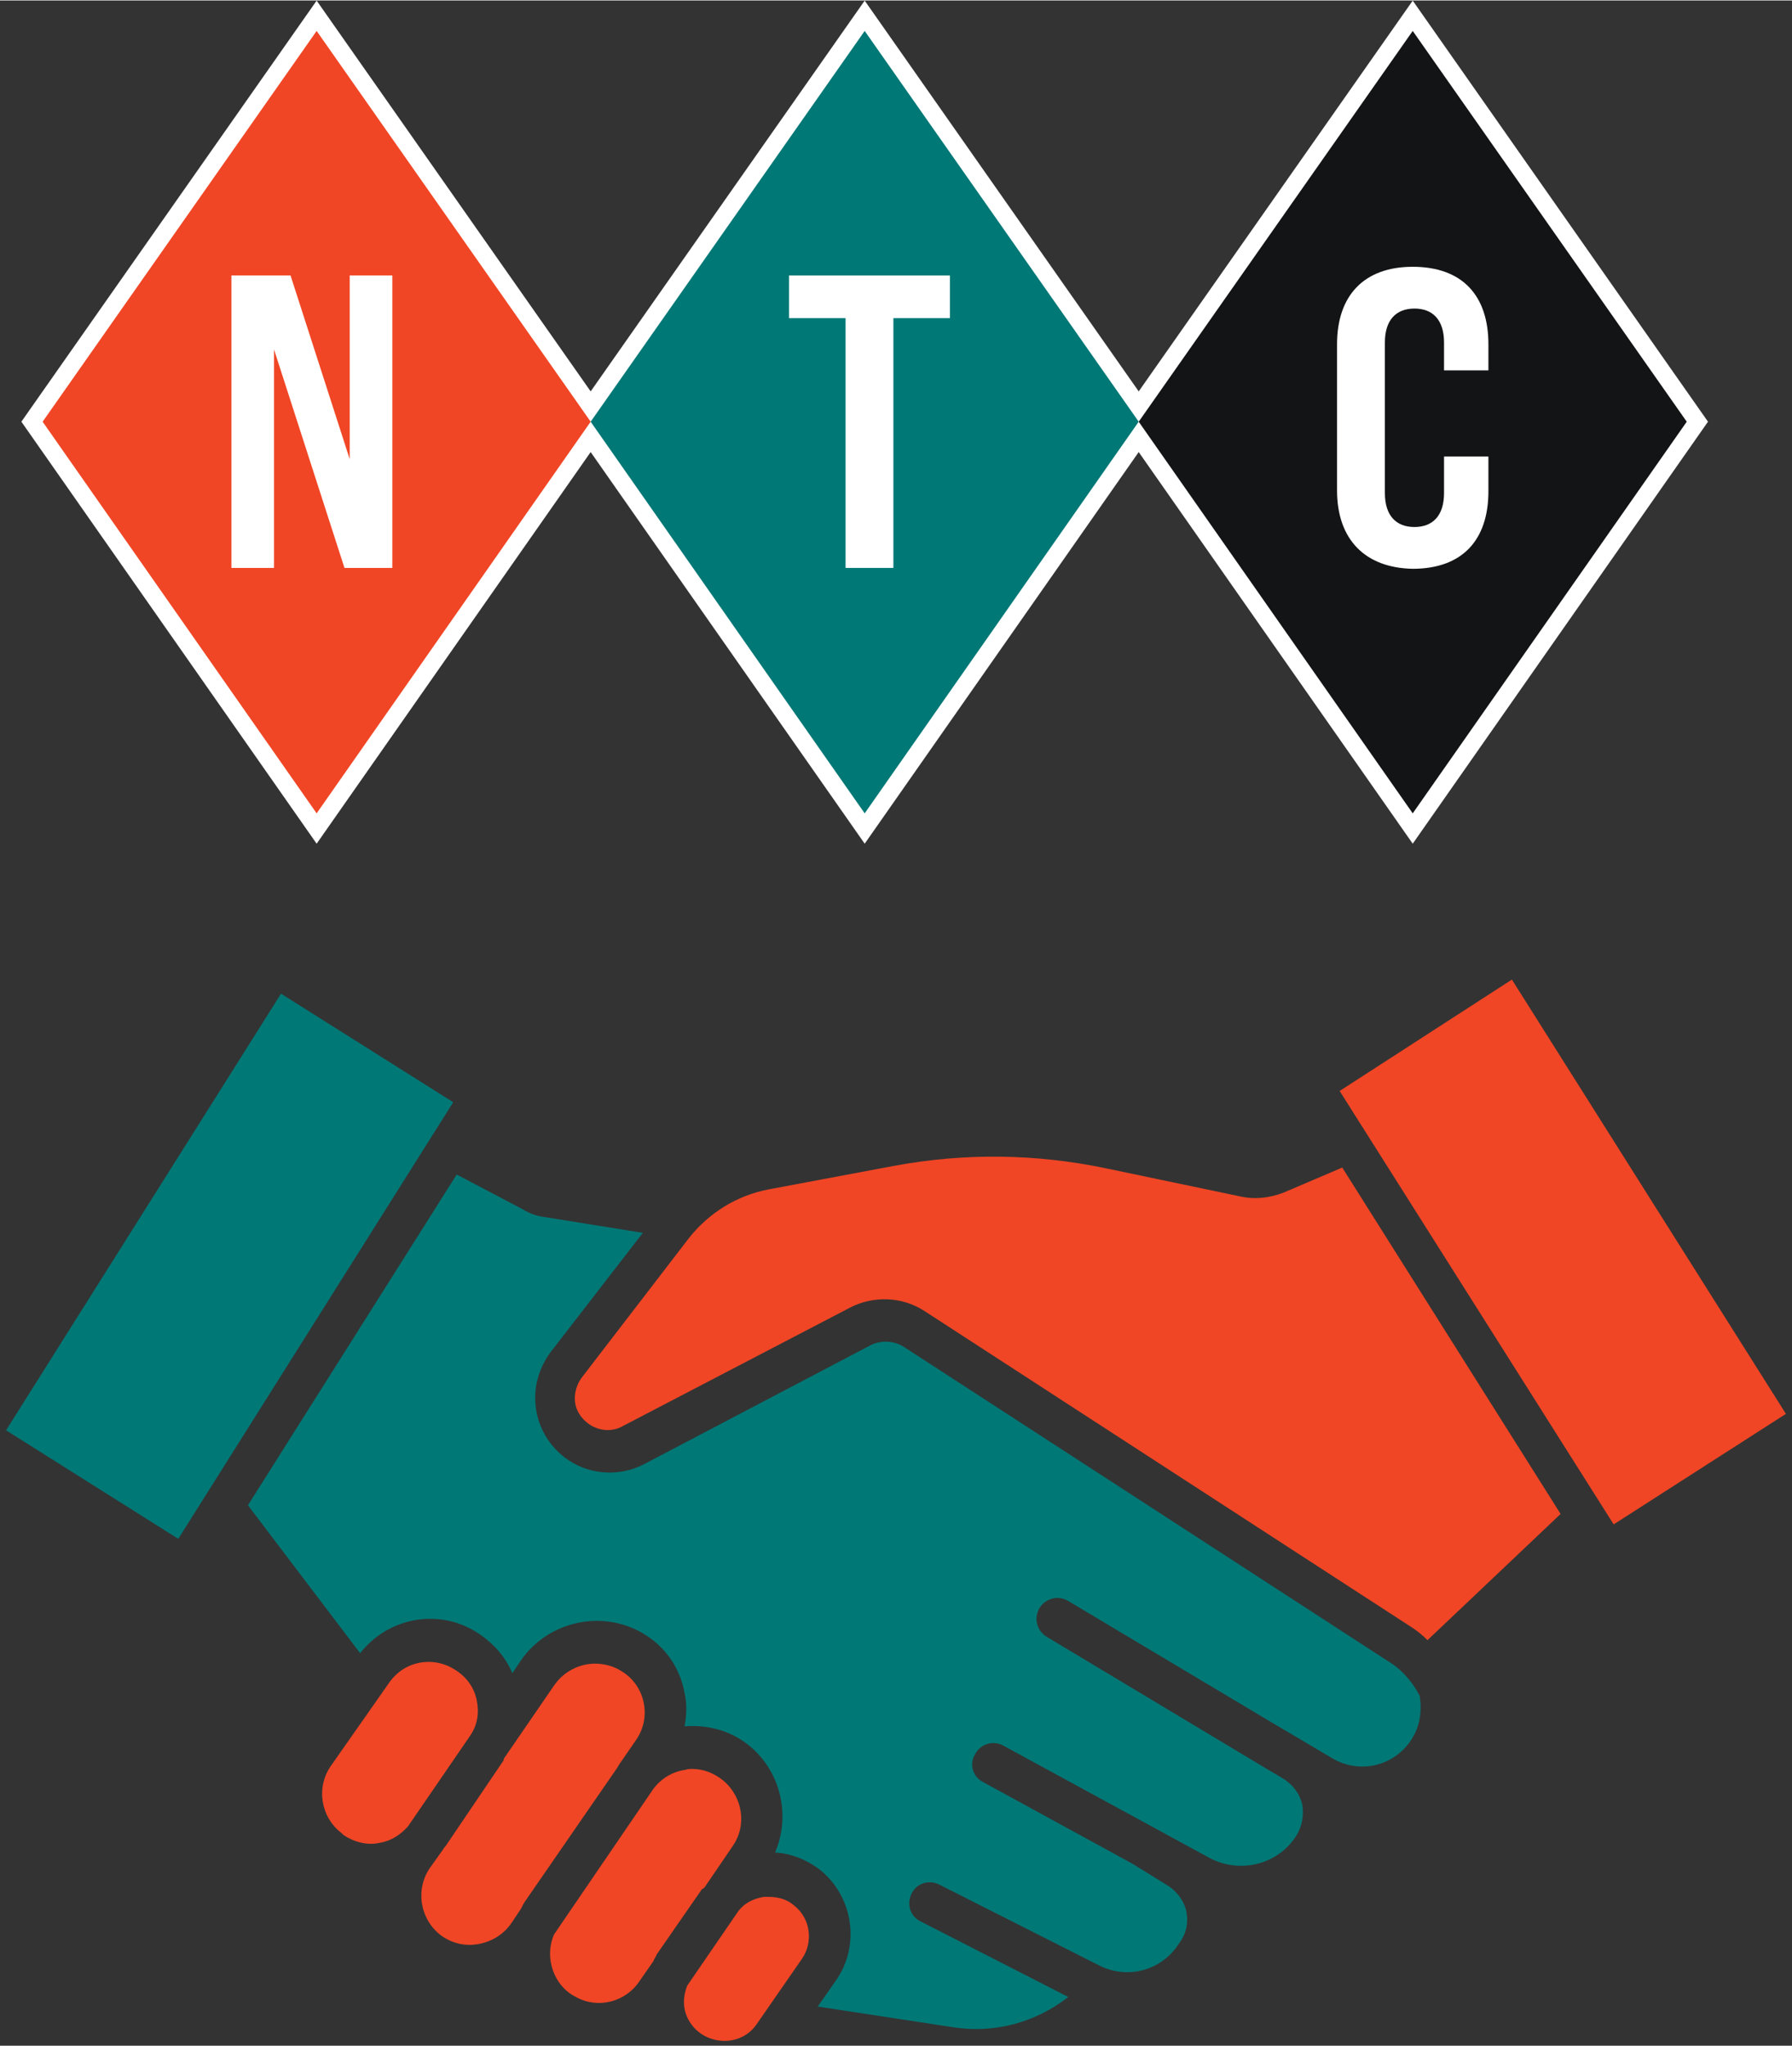 <?xml version="1.0"?>
<svg xmlns="http://www.w3.org/2000/svg" xmlns:xlink="http://www.w3.org/1999/xlink" version="1.1" x="0px" y="0px" viewBox="0 0 206 235" style="enable-background:new 0 0 206 235;" xml:space="preserve" width="184" height="210">
<rect x="0" y="0" width="206" height="235" fill="#333333" stroke="none"/>
<polygon style="fill-rule:evenodd;clip-rule:evenodd;fill:#F04625;" points="173.8,112.5 154,125.3 185.5,175.1 205.3,162.4 "/>
<path style="fill-rule:evenodd;clip-rule:evenodd;fill:#F04625;" d="M71.1,202.8l2-2.9c0.9-1.3,1.2-2.8,0.9-4.3  c-0.3-1.5-1.2-2.8-2.5-3.6c-0.9-0.6-2-0.9-3.1-0.9c-1.8,0-3.6,0.9-4.7,2.5l-5.7,8.3c-0.1,0.1-0.1,0.2-0.1,0.3  c-2.1,3.1-4.6,6.8-6.7,9.9c-0.1,0.1-0.2,0.2-0.3,0.4l-1.5,2.1c-1.7,2.5-1.1,6,1.4,7.8c1.3,0.9,2.8,1.2,4.3,0.9  c1.5-0.3,2.8-1.1,3.7-2.4l1-1.5c0.2-0.3,0.3-0.6,0.5-0.9L71,203C71,202.9,71.1,202.9,71.1,202.8"/>
<path style="fill-rule:evenodd;clip-rule:evenodd;fill:#F04625;" d="M147.5,137c-1.6,0.6-3.3,0.8-5,0.4l-15.3-3.2  c-8.1-1.7-16.3-1.8-24.4-0.3l-14.4,2.7c-3.7,0.7-6.9,2.7-9.2,5.6l-12.3,16c-0.6,0.8-0.9,1.8-0.8,2.8c0.1,1,0.7,1.9,1.5,2.5  c1.2,0.9,2.8,1,4,0.3l26.1-13.6c2.7-1.4,6-1.3,8.6,0.4l56.1,36.4c0.6,0.4,1.2,0.9,1.7,1.4l15.3-14.5l-25.1-39.8L147.5,137z"/>
<path style="fill-rule:evenodd;clip-rule:evenodd;fill:#F04625;" d="M91.3,218.9c-0.8-0.7-1.8-1-2.9-1c-0.2,0-0.4,0-0.6,0  c-1.2,0.2-2.2,0.7-2.9,1.6l-5.9,8.6c-0.4,1-0.5,2.1-0.2,3.1c0.4,1.3,1.4,2.4,2.7,2.9c2,0.8,4.3,0.2,5.5-1.6l5.2-7.5  C93.5,223.1,93.2,220.4,91.3,218.9"/>
<path style="fill-rule:evenodd;clip-rule:evenodd;fill:#F04625;" d="M81,216.8l3.2-4.7c1.7-2.4,1.2-5.7-1.1-7.6  c-1-0.8-2.2-1.3-3.5-1.3c-0.3,0-0.6,0-0.8,0.1c-1.5,0.2-2.8,1-3.7,2.2l-11.4,16.7c-0.5,1.1-0.6,2.4-0.3,3.6c0.4,1.6,1.4,2.9,2.8,3.6  c2.5,1.4,5.7,0.6,7.3-1.8l1.6-2.3c0.1-0.3,0.3-0.5,0.4-0.8l5.2-7.5C80.8,217,80.9,216.9,81,216.8"/>
<path style="fill-rule:evenodd;clip-rule:evenodd;fill:#007876;" d="M160,191.1l-56.1-36.4c-1.1-0.7-2.6-0.8-3.8-0.2L74,168.2  c-2.9,1.5-6.5,1.2-9.1-0.8c-1.8-1.4-3-3.4-3.3-5.7c-0.3-2.3,0.3-4.5,1.7-6.4l10.6-13.7l-11.2-1.8c-0.9-0.1-1.8-0.4-2.6-0.9l-7.6-4  l-24,38l12.9,17c3.2-4.1,9-5.2,13.4-2.4c1.9,1.2,3.3,2.8,4.1,4.7l1-1.5c3.2-4.6,9.6-5.9,14.3-2.9c2.4,1.5,4,3.9,4.5,6.7  c0.3,1.3,0.2,2.6,0,3.8c2.7-0.2,5.3,0.5,7.4,2.2c3.7,3,4.8,8.1,3,12.3c1.9,0.1,3.8,0.9,5.3,2.1c3.7,3.1,4.5,8.6,1.7,12.6l-2.1,3  l15.7,2.4c4.7,0.7,9.4-0.6,13.1-3.5l-17-8.7c-1.2-0.6-1.6-2-1-3.2c0.6-1.2,2-1.6,3.2-1l18.4,9.3c3.2,1.6,7.1,0.6,9.1-2.5  c0.9-1.2,1.1-2.4,0.9-3.6c-0.2-1.2-1-2.3-2-3l-4.2-2.6l-17.2-9.4c-1.2-0.6-1.6-2.1-0.9-3.2c0.6-1.2,2.1-1.6,3.2-1l23.7,12.9  c3.5,1.9,7.9,0.8,10-2.5c0.7-1.1,0.9-2.4,0.7-3.6c-0.3-1.3-1.1-2.3-2.2-3l-1.7-1l-25.5-15.3c-1.1-0.7-1.5-2.1-0.8-3.3  c0.7-1.1,2.1-1.5,3.3-0.8l24.3,14.5l0,0l1.2,0.7l4.9,2.9c3.1,1.8,7,0.9,9-2.1c1-1.5,1.3-3.3,1-5.1  C162.6,193.6,161.5,192.1,160,191.1"/>
<path style="fill-rule:evenodd;clip-rule:evenodd;fill:#F04625;" d="M54.8,195.3c-0.3-1.5-1.2-2.7-2.5-3.5c-0.9-0.6-2-0.9-3-0.9  c-1.8,0-3.4,0.8-4.5,2.3l-6.8,9.7c-1.7,2.5-1.1,5.9,1.3,7.7l0.2,0.2c1.2,0.8,2.7,1.2,4.1,0.9c1.3-0.2,2.4-0.9,3.3-1.9l7.2-10.5  C54.9,198.1,55.1,196.7,54.8,195.3"/>
<rect x="-3.3" y="133.8" transform="matrix(0.533 -0.846 0.846 0.533 -110.74 90.181)" style="fill-rule:evenodd;clip-rule:evenodd;fill:#007876;" width="59.3" height="23.4"/>
<polygon style="fill:none;stroke:#FFFFFF;stroke-width:4;stroke-miterlimit:10;" points="36.4,3.5 4.9,48.4 36.4,93.4 67.9,48.4 "/>
<polygon style="fill:none;stroke:#FFFFFF;stroke-width:4;stroke-miterlimit:10;" points="99.4,3.5 67.9,48.4 99.4,93.4 130.9,48.4  "/>
<polygon style="fill:none;stroke:#FFFFFF;stroke-width:4;stroke-miterlimit:10;" points="162.4,3.5 130.9,48.4 162.4,93.4  193.9,48.4 "/>
<polygon style="fill-rule:evenodd;clip-rule:evenodd;fill:#F04625;" points="36.4,3.5 4.9,48.4 36.4,93.4 67.9,48.4 "/>
<polygon style="fill-rule:evenodd;clip-rule:evenodd;fill:#007876;" points="99.4,3.5 67.9,48.4 99.4,93.4 130.9,48.4 "/>
<polygon style="fill-rule:evenodd;clip-rule:evenodd;fill:#131415;" points="162.4,3.5 130.9,48.4 162.4,93.4 193.9,48.4 "/>
<polygon style="fill-rule:evenodd;clip-rule:evenodd;fill:#FFFFFF;" points="26.6,31.6 33.4,31.6 40.2,52.7 40.2,31.6 45.1,31.6  45.1,65.2 39.6,65.2 31.5,40.1 31.5,65.2 26.6,65.2 "/>
<polygon style="fill-rule:evenodd;clip-rule:evenodd;fill:#FFFFFF;" points="97.2,36.5 90.7,36.5 90.7,31.6 109.2,31.6 109.2,36.5  102.7,36.5 102.7,65.2 97.2,65.2 "/>
<path style="fill-rule:evenodd;clip-rule:evenodd;fill:#FFFFFF;" d="M153.7,56.3V39.5c0-5.6,3.1-8.9,8.7-8.9c5.7,0,8.7,3.3,8.7,8.9  v3H166v-3.2c0-2.6-1.3-3.9-3.4-3.9c-2.1,0-3.4,1.3-3.4,3.9v17.3c0,2.6,1.3,3.9,3.4,3.9c2.1,0,3.4-1.3,3.4-3.9v-4.2h5.1v4  c0,5.6-3,8.9-8.7,8.9C156.9,65.2,153.7,61.9,153.7,56.3"/>
</svg>
